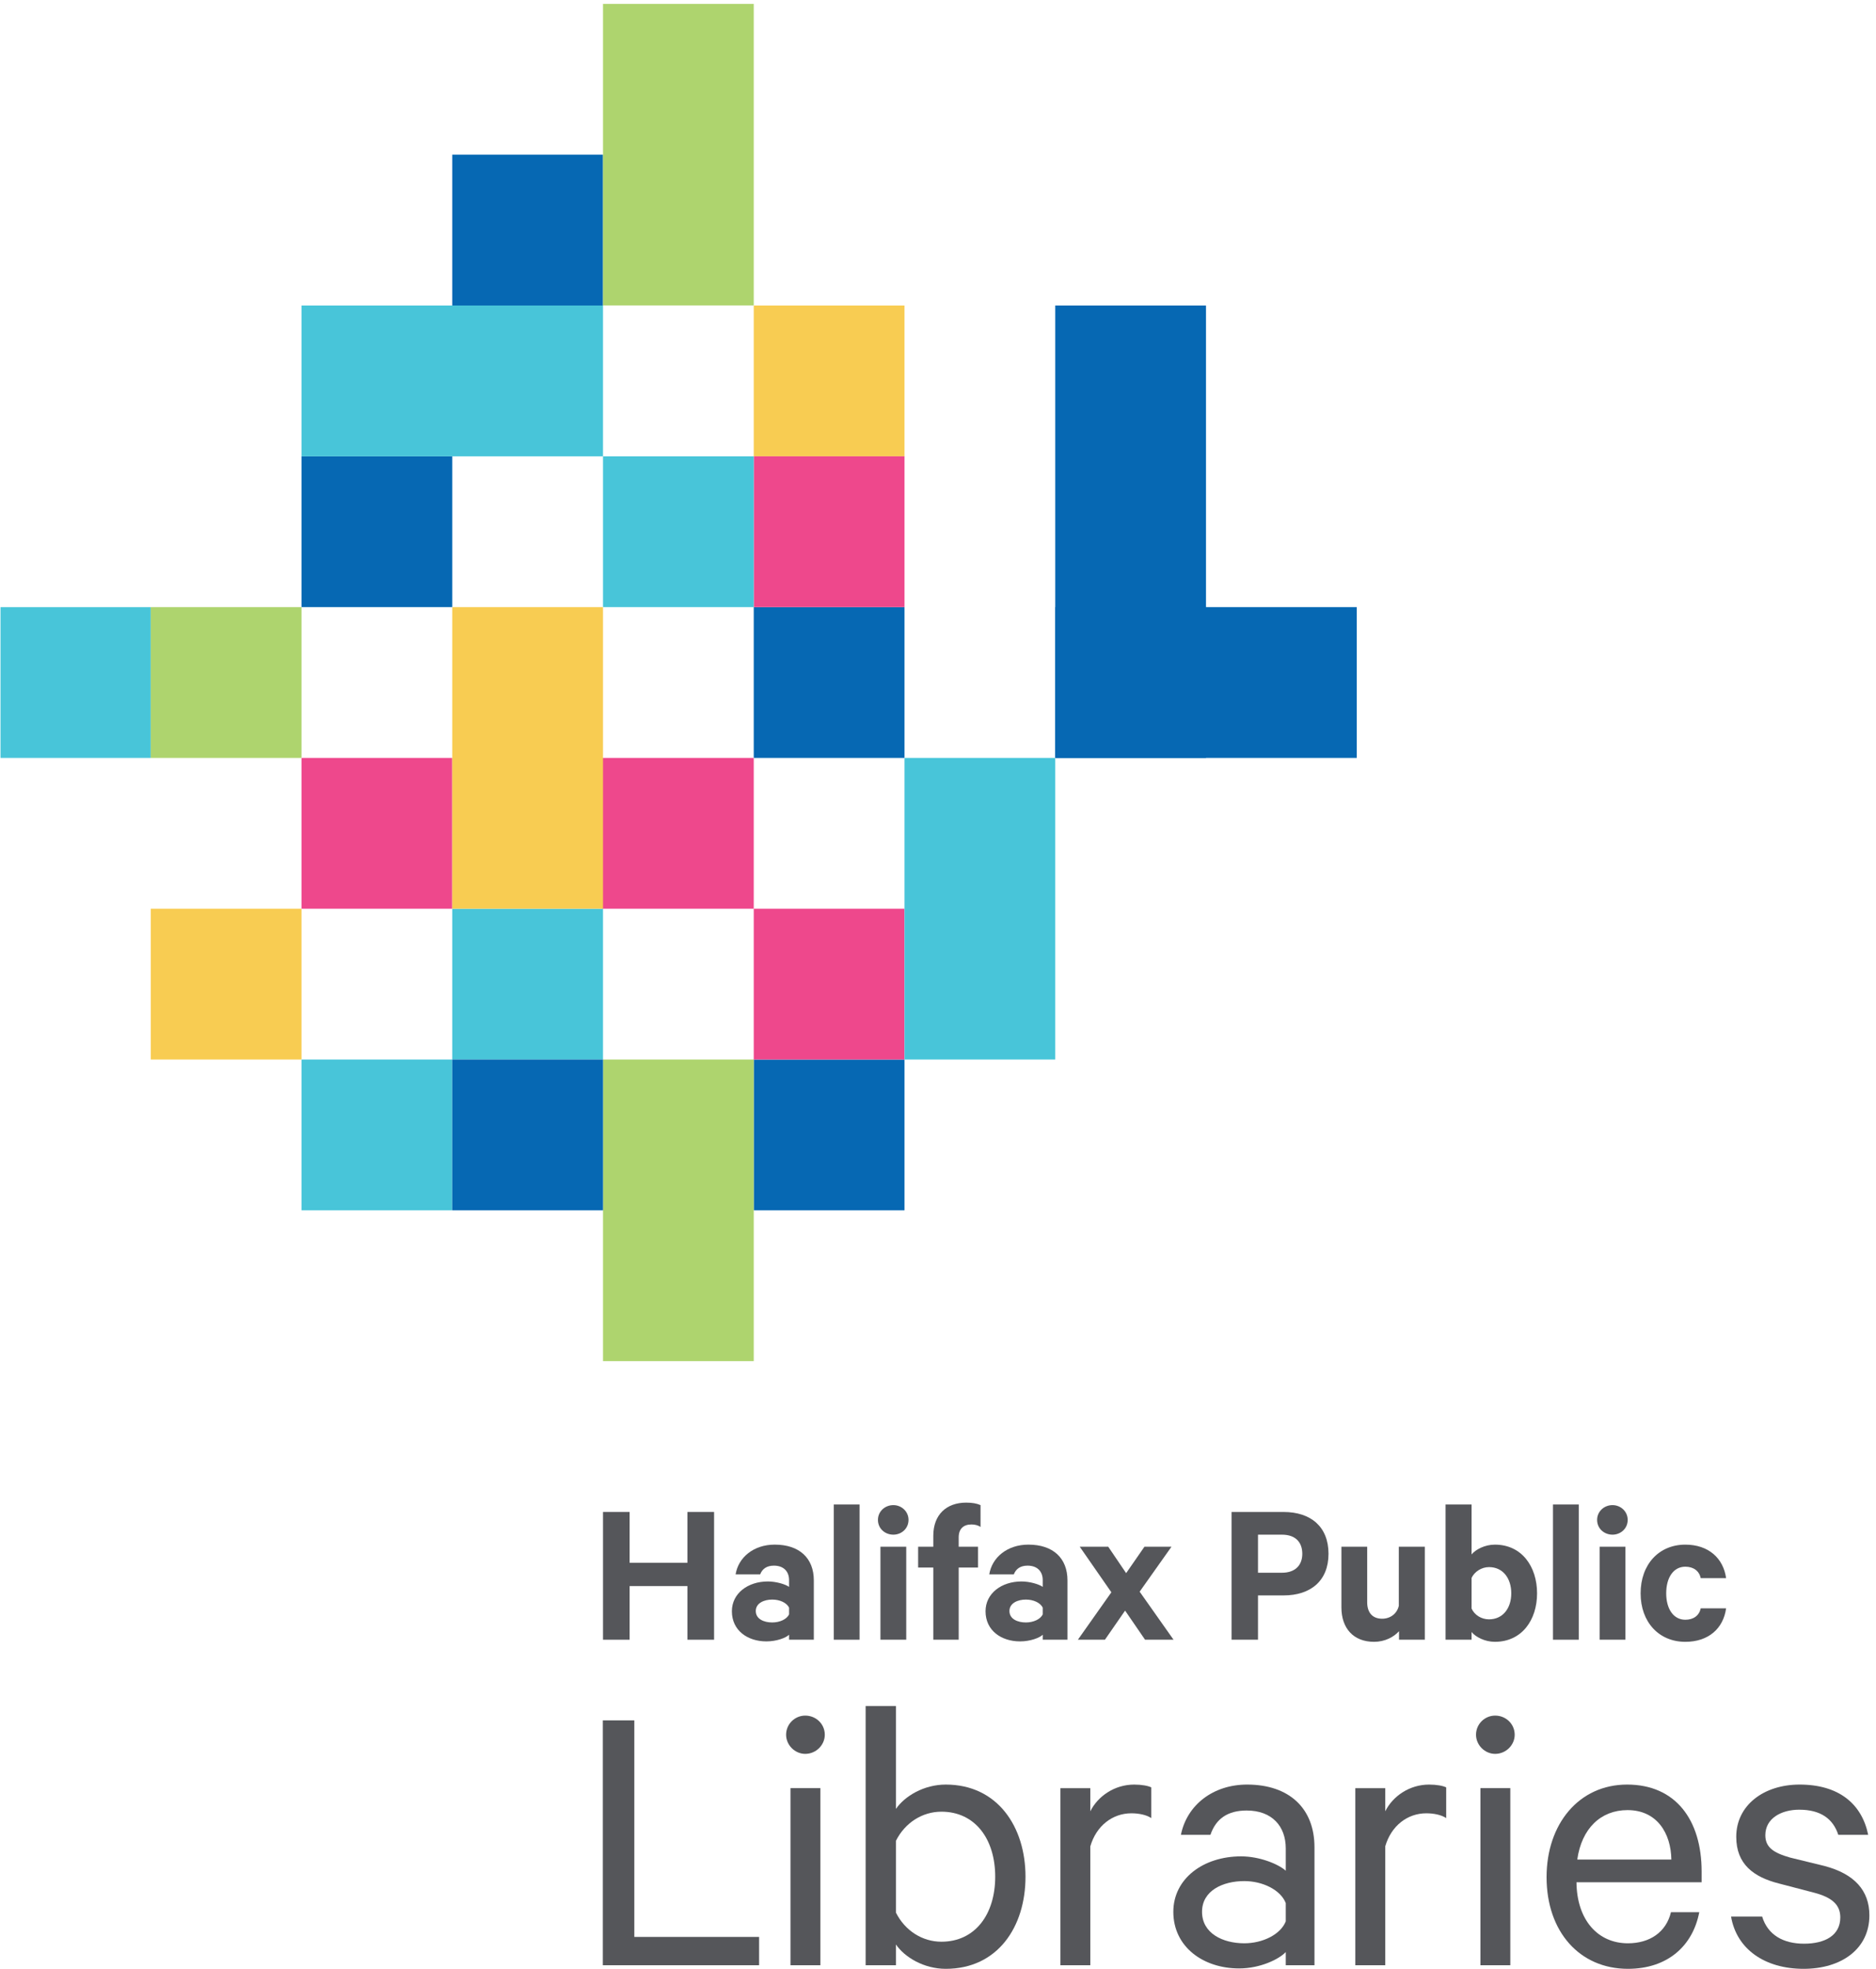 <?xml version="1.0" encoding="utf-8"?>
<!-- Generator: Adobe Illustrator 16.0.0, SVG Export Plug-In . SVG Version: 6.00 Build 0)  -->
<!DOCTYPE svg PUBLIC "-//W3C//DTD SVG 1.1//EN" "http://www.w3.org/Graphics/SVG/1.1/DTD/svg11.dtd">
<svg version="1.1" id="Layer_1" xmlns="http://www.w3.org/2000/svg" xmlns:xlink="http://www.w3.org/1999/xlink" x="0px" y="0px"
	 width="224px" height="235px" viewBox="0 0 224 235" enable-background="new 0 0 224 235" xml:space="preserve">
<g>
	<defs>
		<rect id="SVGID_1_" width="224" height="235"/>
	</defs>
	<clipPath id="SVGID_2_">
		<use xlink:href="#SVGID_1_"  overflow="visible"/>
	</clipPath>
	<rect x="126" y="72.466" clip-path="url(#SVGID_2_)" fill="#0668B3" width="18" height="18"/>
	<polyline clip-path="url(#SVGID_2_)" fill="#55565A" points="71.979,205.344 75.74,205.344 75.74,231.192 90.639,231.192 
		90.639,234.572 71.979,234.572 71.979,205.344 	"/>
</g>
<g>
	<defs>
		<rect id="SVGID_3_" x="0.06" y="0.466" width="223.151" height="234.475"/>
	</defs>
	<clipPath id="SVGID_4_">
		<use xlink:href="#SVGID_3_"  overflow="visible"/>
	</clipPath>
	<path clip-path="url(#SVGID_4_)" fill="#55565A" d="M96.148,209.342c-1.236,0-2.284-1.047-2.284-2.283
		c0-1.284,1.048-2.284,2.284-2.284c1.286,0,2.334,1,2.334,2.284C98.482,208.295,97.434,209.342,96.148,209.342 M94.387,213.436
		h3.571v21.137h-3.571V213.436z"/>
	<path clip-path="url(#SVGID_4_)" fill="#55565A" d="M106.977,234.572h-3.618v-30.941h3.618v12.281
		c1.047-1.523,3.332-2.904,5.95-2.904c6.188,0,9.521,5.047,9.521,10.996c0,5.998-3.333,10.996-9.521,10.996
		c-2.618,0-4.903-1.381-5.95-2.904V234.572 M106.977,228.289c1.095,2.189,3.189,3.475,5.427,3.475c4.046,0,6.427-3.285,6.427-7.76
		s-2.381-7.76-6.427-7.76c-2.238,0-4.333,1.287-5.427,3.477V228.289z"/>
	<path clip-path="url(#SVGID_4_)" fill="#55565A" d="M137.468,217.008c-0.57-0.383-1.475-0.572-2.38-0.572
		c-2.237,0-4.188,1.477-4.902,3.951v14.186h-3.57v-21.137h3.57v2.762c0.904-1.809,2.902-3.189,5.235-3.189
		c0.906,0,1.666,0.144,2.047,0.334V217.008"/>
	<path clip-path="url(#SVGID_4_)" fill="#55565A" d="M153.523,234.572V233c-0.81,0.858-3.048,1.953-5.57,1.953
		c-4.284,0-7.854-2.57-7.854-6.759c0-3.952,3.57-6.618,8.093-6.618c2.188,0,4.428,0.905,5.332,1.713v-2.664
		c0-2.619-1.619-4.521-4.666-4.521c-2.236,0-3.664,0.951-4.33,2.902h-3.524c0.715-3.57,3.856-5.998,7.903-5.998
		c5.045,0,8.045,2.855,8.045,7.476v14.089H153.523 M153.523,227.147c-0.619-1.573-2.763-2.619-4.951-2.619
		c-2.571,0-5.045,1.142-5.045,3.666c0,2.569,2.474,3.759,5.045,3.759c2.188,0,4.332-1.047,4.951-2.617V227.147z"/>
</g>
<g>
	<defs>
		<rect id="SVGID_5_" width="224" height="235"/>
	</defs>
	<clipPath id="SVGID_6_">
		<use xlink:href="#SVGID_5_"  overflow="visible"/>
	</clipPath>
	<path clip-path="url(#SVGID_6_)" fill="#55565A" d="M172.681,217.008c-0.569-0.383-1.474-0.572-2.379-0.572
		c-2.237,0-4.188,1.477-4.901,3.951v14.186h-3.572v-21.137h3.572v2.762c0.903-1.809,2.901-3.189,5.233-3.189
		c0.905,0,1.666,0.144,2.047,0.334V217.008"/>
</g>
<g>
	<defs>
		<rect id="SVGID_7_" x="0.06" y="0.466" width="223.151" height="234.475"/>
	</defs>
	<clipPath id="SVGID_8_">
		<use xlink:href="#SVGID_7_"  overflow="visible"/>
	</clipPath>
	<path clip-path="url(#SVGID_8_)" fill="#55565A" d="M178.527,209.342c-1.238,0-2.285-1.047-2.285-2.283
		c0-1.284,1.047-2.284,2.285-2.284c1.284,0,2.332,1,2.332,2.284C180.859,208.295,179.812,209.342,178.527,209.342 M176.765,213.436
		h3.57v21.137h-3.57V213.436z"/>
	<path clip-path="url(#SVGID_8_)" fill="#55565A" d="M202.897,228.24c-0.763,4-3.761,6.76-8.521,6.76
		c-5.759,0-9.711-4.426-9.711-10.947c0-6.332,3.856-11.045,9.616-11.045c5.806,0,8.899,4.236,8.899,10.377v1.285h-14.944
		c0.047,4.524,2.569,7.283,6.14,7.283c2.618,0,4.571-1.332,5.141-3.713H202.897 M188.331,221.957h11.234
		c-0.048-3.14-1.714-5.902-5.236-5.902C191.141,216.055,188.854,218.244,188.331,221.957z"/>
	<path clip-path="url(#SVGID_8_)" fill="#55565A" d="M210.407,228.764c0.666,2.191,2.522,3.238,4.998,3.238
		c2.521,0,4.332-1,4.332-3.142c0-1.478-0.953-2.382-3.144-2.952l-4.188-1.093c-2.998-0.763-5.092-2.287-5.092-5.571
		c0-3.761,3.282-6.236,7.567-6.236c4.664,0,7.426,2.285,8.188,5.998h-3.57c-0.62-1.904-2.094-3-4.667-3
		c-2.093,0-4.044,1.002-4.044,3.047c0,1.431,0.951,2.097,2.951,2.666l4.093,1c3.618,0.951,5.379,2.951,5.379,5.902
		c0,4-3.332,6.379-7.854,6.379c-4.615,0-7.996-2.332-8.662-6.236H210.407"/>
</g>
<g>
	<defs>
		<rect id="SVGID_9_" width="224" height="235"/>
	</defs>
	<clipPath id="SVGID_10_">
		<use xlink:href="#SVGID_9_"  overflow="visible"/>
	</clipPath>
	<polyline clip-path="url(#SVGID_10_)" fill="#55565A" points="85.263,180.471 85.263,195.719 82.083,195.719 82.083,189.313 
		75.179,189.313 75.179,195.719 72,195.719 72,180.471 75.179,180.471 75.179,186.531 82.083,186.531 82.083,180.471 
		85.263,180.471 	"/>
	<path clip-path="url(#SVGID_10_)" fill="#55565A" d="M94.217,195.719v-0.596c-0.373,0.373-1.49,0.795-2.707,0.795
		c-2.236,0-4.122-1.291-4.122-3.601c0-2.11,1.886-3.552,4.296-3.552c0.967,0,2.086,0.322,2.533,0.646v-0.82
		c0-0.942-0.571-1.715-1.814-1.715c-0.869,0-1.39,0.399-1.638,1.043h-2.931c0.323-2.01,2.136-3.551,4.669-3.551
		c2.956,0,4.669,1.616,4.669,4.271v7.078H94.217 M94.217,191.895c-0.274-0.596-1.117-0.969-2.012-0.969
		c-0.969,0-1.962,0.422-1.962,1.365c0,0.971,0.993,1.367,1.962,1.367c0.895,0,1.738-0.373,2.012-0.968V191.895z"/>
	<rect x="99.557" y="179.576" clip-path="url(#SVGID_10_)" fill="#55565A" width="3.079" height="16.143"/>
	<path clip-path="url(#SVGID_10_)" fill="#55565A" d="M106.667,183.178c-0.993,0-1.838-0.721-1.838-1.764
		c0-1.017,0.845-1.763,1.838-1.763c0.969,0,1.812,0.746,1.812,1.763C108.479,182.457,107.636,183.178,106.667,183.178
		 M105.127,184.619h3.08v11.1h-3.08V184.619z"/>
	<path clip-path="url(#SVGID_10_)" fill="#55565A" d="M117.08,182.26c-0.324-0.225-0.721-0.299-1.094-0.299
		c-0.943,0-1.515,0.522-1.515,1.539v1.119h2.31v2.482h-2.31v8.617h-3.031v-8.617h-1.812v-2.482h1.812v-1.316
		c0-2.51,1.566-3.949,3.925-3.949c0.72,0,1.266,0.098,1.714,0.298V182.26"/>
	<path clip-path="url(#SVGID_10_)" fill="#55565A" d="M124.505,195.719v-0.596c-0.373,0.373-1.491,0.795-2.707,0.795
		c-2.236,0-4.123-1.291-4.123-3.601c0-2.11,1.887-3.552,4.297-3.552c0.968,0,2.085,0.322,2.533,0.646v-0.82
		c0-0.942-0.572-1.715-1.814-1.715c-0.869,0-1.39,0.399-1.639,1.043h-2.931c0.323-2.01,2.137-3.551,4.67-3.551
		c2.955,0,4.668,1.616,4.668,4.271v7.078H124.505 M124.505,191.895c-0.274-0.596-1.118-0.969-2.013-0.969
		c-0.969,0-1.962,0.422-1.962,1.365c0,0.971,0.993,1.367,1.962,1.367c0.895,0,1.738-0.373,2.013-0.968V191.895z"/>
	<polyline clip-path="url(#SVGID_10_)" fill="#55565A" points="136.078,189.983 140.125,195.719 136.724,195.719 134.339,192.242 
		131.931,195.719 128.702,195.719 132.7,190.057 128.925,184.619 132.328,184.619 134.464,187.772 136.649,184.619 139.877,184.619 
		136.078,189.983 	"/>
	<path clip-path="url(#SVGID_10_)" fill="#55565A" d="M150.209,190.43v5.289h-3.156v-15.248h6.209c3.229,0,5.365,1.738,5.365,4.992
		c0,3.229-2.137,4.967-5.365,4.967H150.209 M153.064,183.178h-2.855v4.545h2.855c1.639,0,2.434-0.943,2.434-2.26
		C155.498,184.096,154.703,183.178,153.064,183.178z"/>
	<path clip-path="url(#SVGID_10_)" fill="#55565A" d="M170.127,195.719h-3.08v-1.018c-0.621,0.696-1.689,1.268-2.98,1.268
		c-2.484,0-3.898-1.641-3.898-4.1v-7.25h3.078v6.631c0,1.166,0.572,1.961,1.789,1.961c0.942,0,1.764-0.572,1.986-1.539v-7.053h3.105
		V195.719"/>
	<path clip-path="url(#SVGID_10_)" fill="#55565A" d="M175.709,195.719h-3.106v-16.143h3.106v5.961
		c0.496-0.595,1.588-1.168,2.781-1.168c3.228,0,5.04,2.633,5.04,5.812c0,3.179-1.812,5.787-5.04,5.787
		c-1.193,0-2.285-0.571-2.781-1.168V195.719 M175.709,191.994c0.346,0.77,1.166,1.291,2.084,1.291c1.664,0,2.658-1.34,2.658-3.104
		c0-1.789-0.994-3.131-2.658-3.131c-0.893,0-1.738,0.547-2.084,1.293V191.994z"/>
	<rect x="185.429" y="179.576" clip-path="url(#SVGID_10_)" fill="#55565A" width="3.08" height="16.143"/>
	<path clip-path="url(#SVGID_10_)" fill="#55565A" d="M192.538,183.178c-0.992,0-1.838-0.721-1.838-1.764
		c0-1.017,0.846-1.763,1.838-1.763c0.969,0,1.812,0.746,1.812,1.763C194.351,182.457,193.507,183.178,192.538,183.178
		 M190.999,184.619h3.08v11.1h-3.08V184.619z"/>
	<path clip-path="url(#SVGID_10_)" fill="#55565A" d="M201.233,184.369c2.783,0,4.547,1.641,4.869,4h-3.029
		c-0.174-0.845-0.846-1.367-1.84-1.367c-1.414,0-2.283,1.291-2.283,3.18c0,1.861,0.869,3.152,2.283,3.152
		c0.994,0,1.666-0.521,1.84-1.365h3.029c-0.322,2.385-2.086,4-4.869,4c-3.152,0-5.339-2.358-5.339-5.787
		C195.895,186.729,198.081,184.369,201.233,184.369"/>
	<rect x="90" y="72.466" clip-path="url(#SVGID_10_)" fill="#0668B3" width="18" height="18"/>
	<rect x="90" y="36.466" clip-path="url(#SVGID_10_)" fill="#F8CC52" width="18" height="18"/>
	<rect x="90" y="54.466" clip-path="url(#SVGID_10_)" fill="#EE488C" width="18" height="18"/>
	<rect x="90" y="126.467" clip-path="url(#SVGID_10_)" fill="#0668B3" width="18" height="17.999"/>
</g>
<g>
	<defs>
		<rect id="SVGID_11_" x="0.06" y="0.466" width="223.151" height="234.475"/>
	</defs>
	<clipPath id="SVGID_12_">
		<use xlink:href="#SVGID_11_"  overflow="visible"/>
	</clipPath>
	<rect x="90" y="108.466" clip-path="url(#SVGID_12_)" fill="#EE488C" width="18" height="18"/>
	<rect x="0.06" y="72.466" clip-path="url(#SVGID_12_)" fill="#48C5D9" width="17.94" height="18"/>
</g>
<g>
	<defs>
		<rect id="SVGID_13_" width="224" height="235"/>
	</defs>
	<clipPath id="SVGID_14_">
		<use xlink:href="#SVGID_13_"  overflow="visible"/>
	</clipPath>
	<rect x="54" y="18.466" clip-path="url(#SVGID_14_)" fill="#0668B3" width="18" height="18"/>
	<rect x="36" y="54.466" clip-path="url(#SVGID_14_)" fill="#0668B3" width="18" height="18"/>
	<rect x="71.891" y="90.466" clip-path="url(#SVGID_14_)" fill="#EE488C" width="18.109" height="18"/>
	<rect x="18" y="72.466" clip-path="url(#SVGID_14_)" fill="#AED46E" width="18" height="18"/>
	<rect x="18" y="108.466" clip-path="url(#SVGID_14_)" fill="#F8CC52" width="18" height="18"/>
	<rect x="54" y="108.466" clip-path="url(#SVGID_14_)" fill="#48C5D9" width="18" height="18"/>
	<rect x="36" y="126.466" clip-path="url(#SVGID_14_)" fill="#48C5D9" width="18" height="18"/>
	<rect x="72" y="0.466" clip-path="url(#SVGID_14_)" fill="#AED46E" width="18" height="35.99"/>
	<polyline clip-path="url(#SVGID_14_)" fill="#0668B3" points="144,72.466 144,36.466 126,36.466 126,90.466 162,90.466 162,72.466 
		144,72.466 	"/>
	<rect x="72" y="54.466" clip-path="url(#SVGID_14_)" fill="#48C5D9" width="18" height="18"/>
	<rect x="72" y="126.466" clip-path="url(#SVGID_14_)" fill="#AED46E" width="18" height="36"/>
	<rect x="54" y="126.466" clip-path="url(#SVGID_14_)" fill="#0668B3" width="18" height="18"/>
	<rect x="108" y="90.466" clip-path="url(#SVGID_14_)" fill="#48C5D9" width="18" height="36"/>
	<rect x="36" y="90.466" clip-path="url(#SVGID_14_)" fill="#EE488C" width="18" height="18"/>
	<rect x="54" y="72.466" clip-path="url(#SVGID_14_)" fill="#F8CC52" width="18" height="36"/>
	<rect x="36" y="36.466" clip-path="url(#SVGID_14_)" fill="#48C5D9" width="36" height="18"/>
</g>
</svg>
